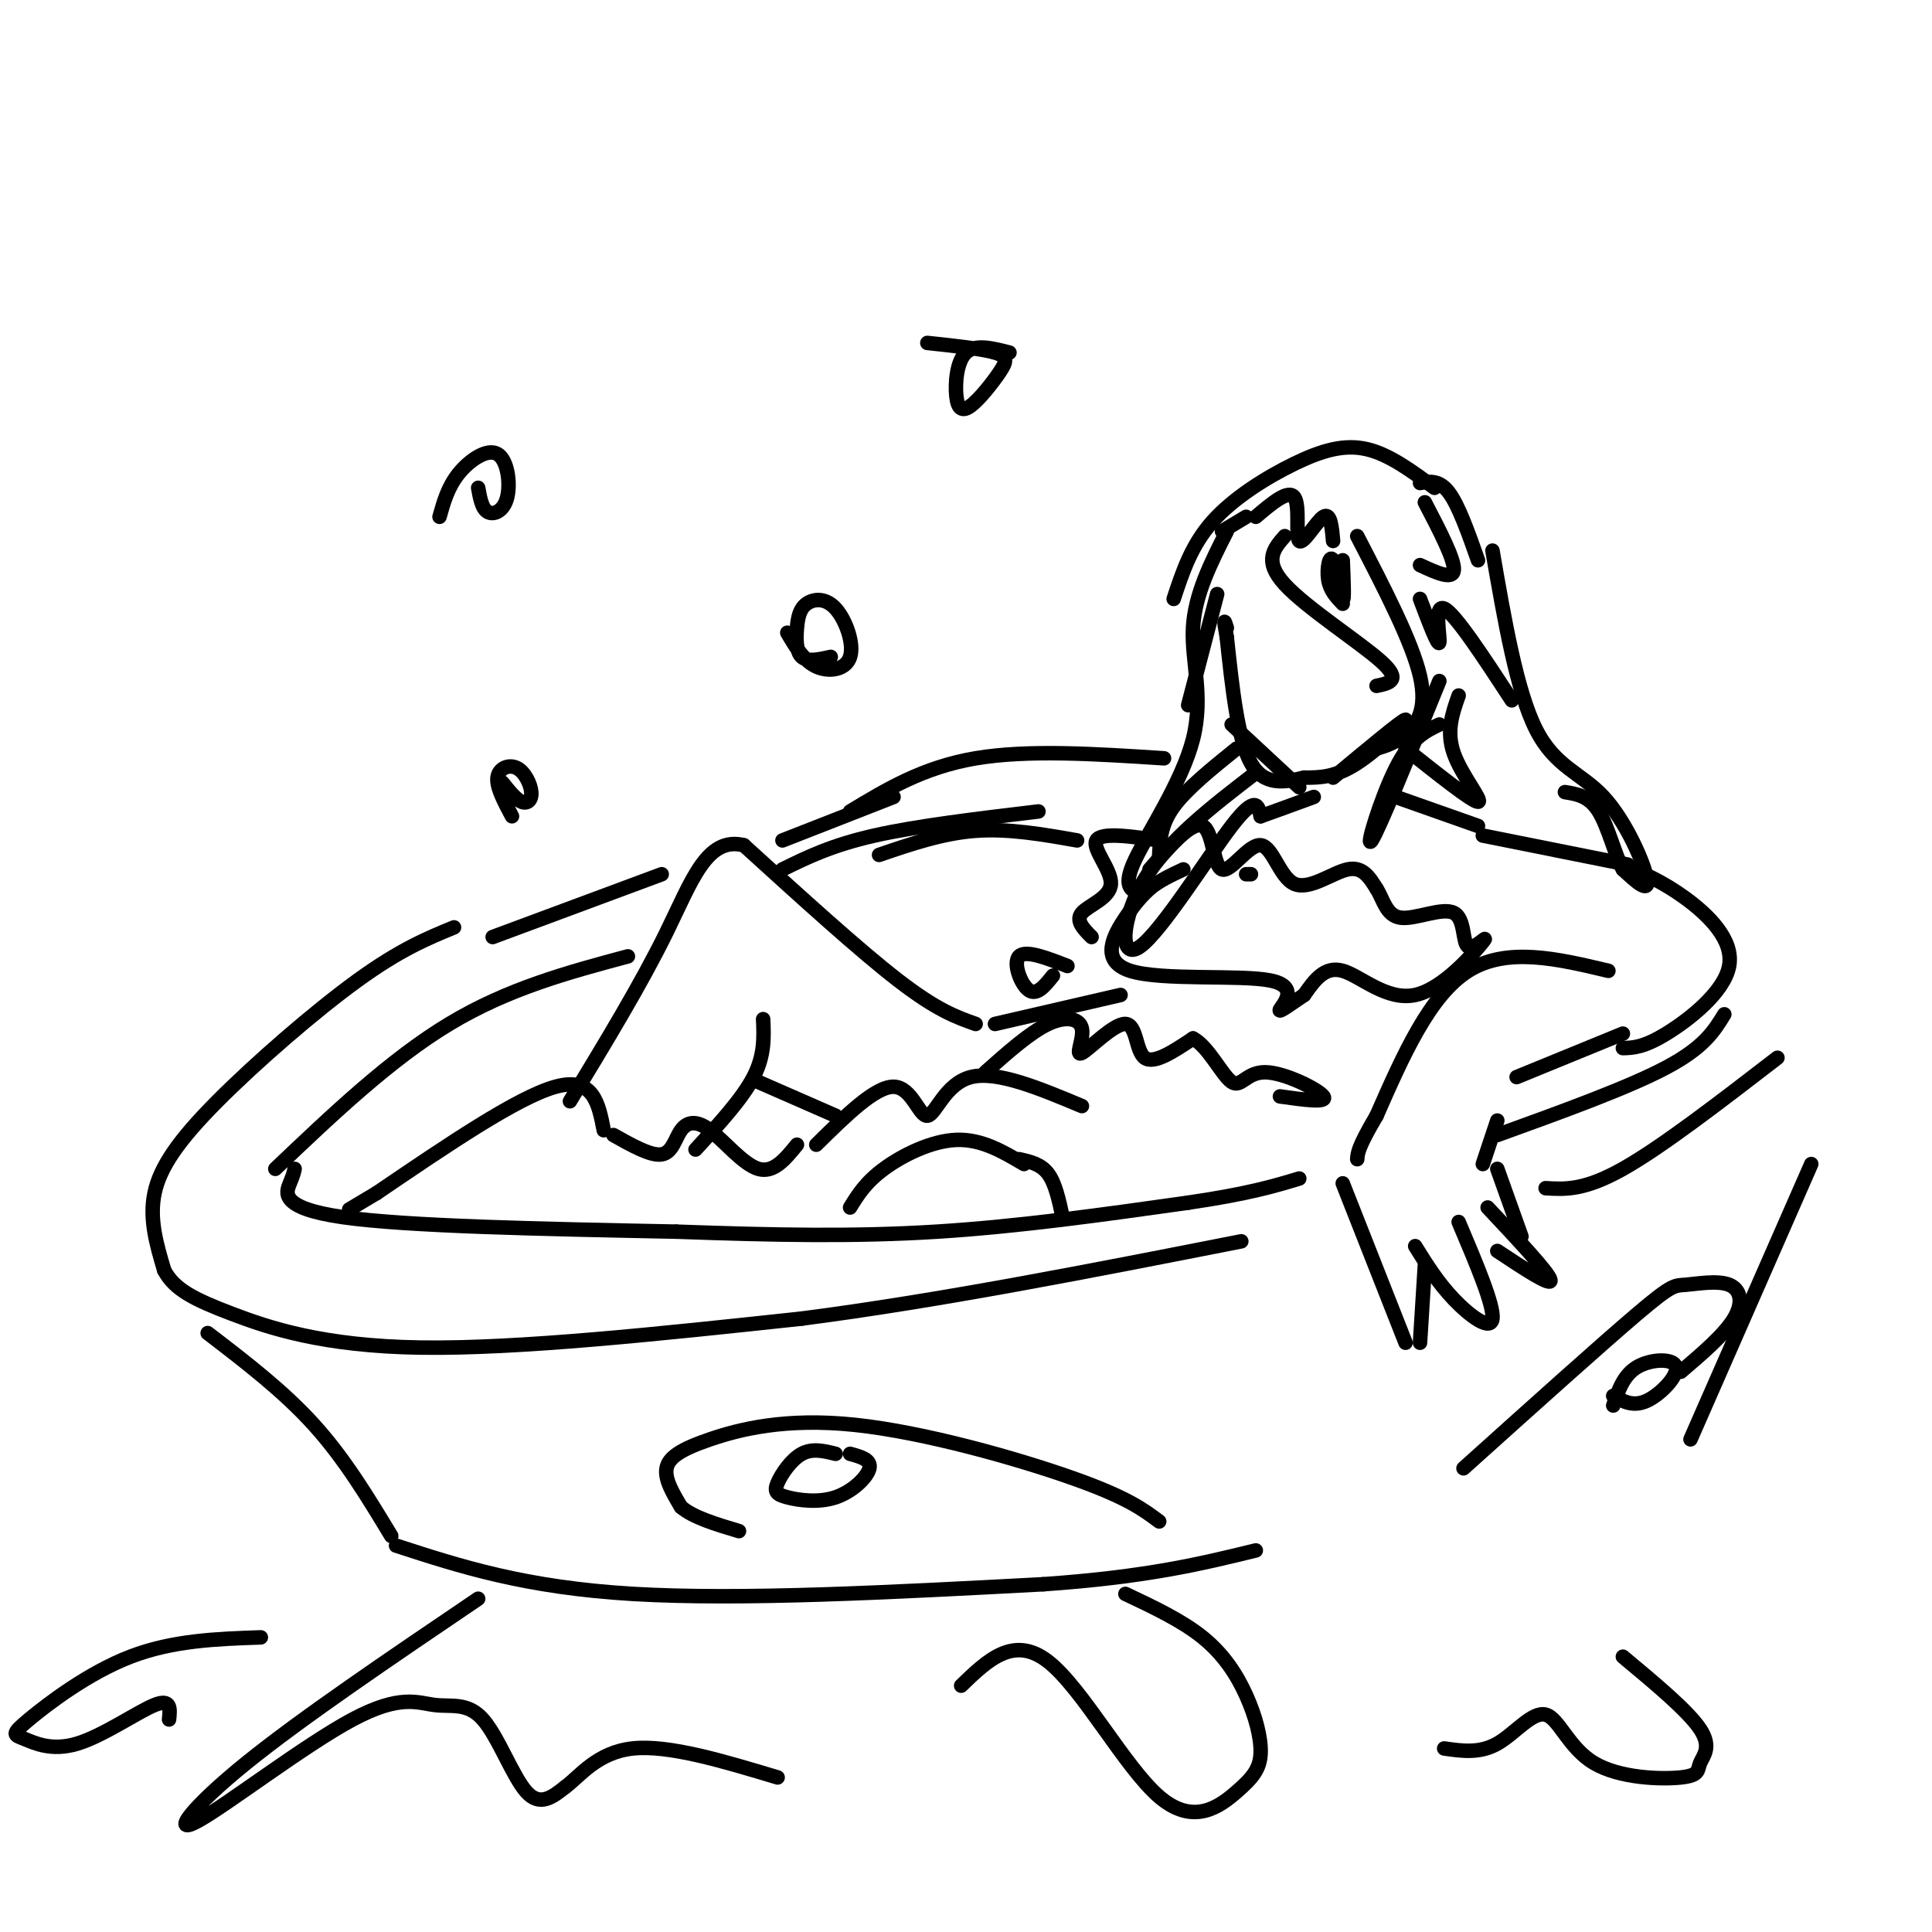 <svg viewBox='0 0 400 400' version='1.1' xmlns='http://www.w3.org/2000/svg' xmlns:xlink='http://www.w3.org/1999/xlink'><g fill='none' stroke='rgb(0,0,0)' stroke-width='3' stroke-linecap='round' stroke-linejoin='round'><path d='M202,212c-4.000,-1.417 -8.000,-2.833 -16,-9c-8.000,-6.167 -20.000,-17.083 -32,-28'/><path d='M154,175c-7.644,-1.911 -10.756,7.311 -16,18c-5.244,10.689 -12.622,22.844 -20,35'/><path d='M144,238c4.833,-5.250 9.667,-10.500 12,-15c2.333,-4.500 2.167,-8.250 2,-12'/><path d='M157,224c0.000,0.000 16.000,7.000 16,7'/><path d='M169,237c6.101,-6.024 12.202,-12.048 16,-12c3.798,0.048 5.292,6.167 7,6c1.708,-0.167 3.631,-6.619 9,-8c5.369,-1.381 14.185,2.310 23,6'/><path d='M206,212c0.000,0.000 26.000,-6.000 26,-6'/><path d='M258,181c0.000,0.000 1.000,0.000 1,0'/><path d='M333,201c-10.500,-2.500 -21.000,-5.000 -29,0c-8.000,5.000 -13.500,17.500 -19,30'/><path d='M285,231c-3.833,6.500 -3.917,7.750 -4,9'/><path d='M278,245c0.000,0.000 13.000,33.000 13,33'/><path d='M294,278c0.000,0.000 1.000,-16.000 1,-16'/><path d='M293,258c2.333,3.756 4.667,7.511 8,11c3.333,3.489 7.667,6.711 8,4c0.333,-2.711 -3.333,-11.356 -7,-20'/><path d='M308,250c6.333,6.750 12.667,13.500 13,15c0.333,1.500 -5.333,-2.250 -11,-6'/><path d='M315,256c0.000,0.000 -5.000,-14.000 -5,-14'/><path d='M307,241c0.000,0.000 3.000,-9.000 3,-9'/><path d='M314,223c0.000,0.000 22.000,-9.000 22,-9'/><path d='M336,179c4.143,1.774 8.286,3.548 13,7c4.714,3.452 10.000,8.583 9,14c-1.000,5.417 -8.286,11.119 -13,14c-4.714,2.881 -6.857,2.940 -9,3'/><path d='M337,179c0.000,0.000 -30.000,-6.000 -30,-6'/><path d='M238,180c4.403,-5.048 8.806,-10.096 11,-9c2.194,1.096 2.179,8.335 4,9c1.821,0.665 5.478,-5.244 8,-5c2.522,0.244 3.910,6.643 7,8c3.090,1.357 7.883,-2.326 11,-3c3.117,-0.674 4.559,1.663 6,4'/><path d='M285,184c1.417,2.171 1.958,5.600 5,6c3.042,0.400 8.584,-2.227 11,-1c2.416,1.227 1.705,6.310 3,7c1.295,0.690 4.594,-3.011 3,-1c-1.594,2.011 -8.083,9.734 -14,11c-5.917,1.266 -11.262,-3.924 -15,-5c-3.738,-1.076 -5.869,1.962 -8,5'/><path d='M270,206c-2.711,1.826 -5.489,3.893 -5,3c0.489,-0.893 4.244,-4.744 -2,-6c-6.244,-1.256 -22.489,0.085 -29,-2c-6.511,-2.085 -3.289,-7.596 -1,-11c2.289,-3.404 3.644,-4.702 5,-6'/><path d='M238,184c2.000,-1.667 4.500,-2.833 7,-4'/><path d='M204,222c4.633,-4.123 9.266,-8.245 13,-10c3.734,-1.755 6.570,-1.141 7,1c0.430,2.141 -1.544,5.811 0,5c1.544,-0.811 6.608,-6.103 9,-6c2.392,0.103 2.112,5.601 4,7c1.888,1.399 5.944,-1.300 10,-4'/><path d='M247,215c3.155,1.620 6.041,7.671 8,9c1.959,1.329 2.989,-2.065 7,-2c4.011,0.065 11.003,3.590 12,5c0.997,1.410 -4.002,0.705 -9,0'/><path d='M165,237c-2.415,2.973 -4.829,5.946 -8,5c-3.171,-0.946 -7.097,-5.810 -10,-8c-2.903,-2.190 -4.781,-1.705 -6,0c-1.219,1.705 -1.777,4.630 -4,5c-2.223,0.370 -6.112,-1.815 -10,-4'/><path d='M125,234c-1.083,-5.583 -2.167,-11.167 -10,-9c-7.833,2.167 -22.417,12.083 -37,22'/><path d='M78,247c-7.000,4.167 -6.000,3.583 -5,3'/><path d='M61,242c-0.111,0.556 -0.222,1.111 -1,3c-0.778,1.889 -2.222,5.111 11,7c13.222,1.889 41.111,2.444 69,3'/><path d='M140,255c20.422,0.733 36.978,1.067 54,0c17.022,-1.067 34.511,-3.533 52,-6'/><path d='M246,249c12.500,-1.833 17.750,-3.417 23,-5'/><path d='M310,235c13.583,-4.917 27.167,-9.833 35,-14c7.833,-4.167 9.917,-7.583 12,-11'/><path d='M130,198c-12.417,3.333 -24.833,6.667 -37,14c-12.167,7.333 -24.083,18.667 -36,30'/><path d='M94,192c-5.571,2.292 -11.143,4.583 -20,11c-8.857,6.417 -21.000,16.958 -29,25c-8.000,8.042 -11.857,13.583 -13,19c-1.143,5.417 0.429,10.708 2,16'/><path d='M34,263c2.095,4.024 6.333,6.083 14,9c7.667,2.917 18.762,6.690 39,7c20.238,0.310 49.619,-2.845 79,-6'/><path d='M166,273c28.333,-3.667 59.667,-9.833 91,-16'/><path d='M320,246c4.000,0.250 8.000,0.500 16,-4c8.000,-4.500 20.000,-13.750 32,-23'/><path d='M43,276c7.833,6.000 15.667,12.000 22,19c6.333,7.000 11.167,15.000 16,23'/><path d='M82,320c13.333,4.333 26.667,8.667 49,10c22.333,1.333 53.667,-0.333 85,-2'/><path d='M216,328c21.500,-1.500 32.750,-4.250 44,-7'/><path d='M350,298c0.000,0.000 25.000,-57.000 25,-57'/><path d='M240,315c-3.344,-2.502 -6.689,-5.005 -18,-9c-11.311,-3.995 -30.589,-9.483 -45,-11c-14.411,-1.517 -23.957,0.938 -30,3c-6.043,2.062 -8.584,3.732 -9,6c-0.416,2.268 1.292,5.134 3,8'/><path d='M141,312c2.500,2.167 7.250,3.583 12,5'/><path d='M173,301c-2.396,-0.600 -4.792,-1.200 -7,0c-2.208,1.200 -4.227,4.200 -5,6c-0.773,1.800 -0.300,2.400 2,3c2.300,0.600 6.427,1.200 10,0c3.573,-1.200 6.592,-4.200 7,-6c0.408,-1.800 -1.796,-2.400 -4,-3'/><path d='M303,304c14.330,-12.884 28.660,-25.767 36,-32c7.340,-6.233 7.689,-5.815 10,-6c2.311,-0.185 6.584,-0.973 9,0c2.416,0.973 2.976,3.707 1,7c-1.976,3.293 -6.488,7.147 -11,11'/><path d='M334,291c1.071,-3.167 2.143,-6.333 5,-8c2.857,-1.667 7.500,-1.833 8,0c0.500,1.833 -3.143,5.667 -6,7c-2.857,1.333 -4.929,0.167 -7,-1'/><path d='M212,241c-4.400,-2.600 -8.800,-5.200 -14,-5c-5.200,0.200 -11.200,3.200 -15,6c-3.800,2.800 -5.400,5.400 -7,8'/><path d='M211,240c2.250,0.500 4.500,1.000 6,3c1.500,2.000 2.250,5.500 3,9'/><path d='M240,174c-6.024,-0.869 -12.048,-1.738 -13,0c-0.952,1.738 3.167,6.083 3,9c-0.167,2.917 -4.619,4.405 -6,6c-1.381,1.595 0.310,3.298 2,5'/><path d='M221,200c-4.333,-1.689 -8.667,-3.378 -10,-2c-1.333,1.378 0.333,5.822 2,7c1.667,1.178 3.333,-0.911 5,-3'/><path d='M306,171c0.000,0.000 -17.000,-6.000 -17,-6'/><path d='M102,194c0.000,0.000 35.000,-13.000 35,-13'/><path d='M255,150c0.000,0.000 14.000,13.000 14,13'/><path d='M276,161c7.200,-6.000 14.400,-12.000 15,-12c0.600,0.000 -5.400,6.000 -10,9c-4.600,3.000 -7.800,3.000 -11,3'/><path d='M270,161c-3.933,0.956 -8.267,1.844 -11,-3c-2.733,-4.844 -3.867,-15.422 -5,-26'/><path d='M254,132c-0.833,-4.667 -0.417,-3.333 0,-2'/><path d='M266,111c-2.244,2.556 -4.489,5.111 0,10c4.489,4.889 15.711,12.111 20,16c4.289,3.889 1.644,4.444 -1,5'/><path d='M281,111c5.689,10.978 11.378,21.956 13,29c1.622,7.044 -0.822,10.156 -3,12c-2.178,1.844 -4.089,2.422 -6,3'/><path d='M298,141c-6.267,15.400 -12.533,30.800 -14,33c-1.467,2.200 1.867,-8.800 5,-15c3.133,-6.200 6.067,-7.600 9,-9'/><path d='M302,144c-1.311,3.711 -2.622,7.422 -1,12c1.622,4.578 6.178,10.022 5,10c-1.178,-0.022 -8.089,-5.511 -15,-11'/><path d='M252,123c0.000,0.000 -6.000,23.000 -6,23'/><path d='M254,110c-3.321,6.554 -6.643,13.107 -7,20c-0.357,6.893 2.250,14.125 0,23c-2.250,8.875 -9.357,19.393 -12,25c-2.643,5.607 -0.821,6.304 1,7'/><path d='M236,185c0.333,1.000 0.667,0.000 1,-1'/><path d='M240,177c0.167,-3.167 0.333,-6.333 3,-10c2.667,-3.667 7.833,-7.833 13,-12'/><path d='M260,160c-9.077,6.982 -18.155,13.964 -23,22c-4.845,8.036 -5.458,17.125 -1,14c4.458,-3.125 13.988,-18.464 19,-25c5.012,-6.536 5.506,-4.268 6,-2'/><path d='M261,169c2.833,-1.000 6.917,-2.500 11,-4'/><path d='M253,110c0.000,0.000 5.000,-3.000 5,-3'/><path d='M243,124c1.821,-5.542 3.643,-11.083 8,-16c4.357,-4.917 11.250,-9.208 17,-12c5.750,-2.792 10.357,-4.083 15,-3c4.643,1.083 9.321,4.542 14,8'/><path d='M294,100c2.000,-0.333 4.000,-0.667 6,2c2.000,2.667 4.000,8.333 6,14'/><path d='M309,114c2.518,14.571 5.036,29.143 9,37c3.964,7.857 9.375,9.000 14,14c4.625,5.000 8.464,13.857 9,17c0.536,3.143 -2.232,0.571 -5,-2'/><path d='M336,180c-1.578,-2.800 -3.022,-8.800 -5,-12c-1.978,-3.200 -4.489,-3.600 -7,-4'/><path d='M241,157c-14.083,-0.917 -28.167,-1.833 -39,0c-10.833,1.833 -18.417,6.417 -26,11'/><path d='M182,177c6.583,-2.250 13.167,-4.500 20,-5c6.833,-0.500 13.917,0.750 21,2'/><path d='M185,165c0.000,0.000 -23.000,9.000 -23,9'/><path d='M162,180c5.083,-2.500 10.167,-5.000 19,-7c8.833,-2.000 21.417,-3.500 34,-5'/><path d='M260,107c3.405,-2.887 6.810,-5.774 8,-4c1.190,1.774 0.167,8.208 1,9c0.833,0.792 3.524,-4.060 5,-5c1.476,-0.940 1.738,2.030 2,5'/><path d='M295,104c3.083,5.917 6.167,11.833 6,14c-0.167,2.167 -3.583,0.583 -7,-1'/><path d='M278,116c0.179,4.375 0.357,8.750 0,8c-0.357,-0.750 -1.250,-6.625 -2,-8c-0.750,-1.375 -1.357,1.750 -1,4c0.357,2.250 1.679,3.625 3,5'/><path d='M294,124c1.889,5.000 3.778,10.000 4,9c0.222,-1.000 -1.222,-8.000 1,-7c2.222,1.000 8.111,10.000 14,19'/><path d='M99,331c-18.304,12.396 -36.609,24.792 -48,34c-11.391,9.208 -15.869,15.227 -10,12c5.869,-3.227 22.087,-15.702 32,-21c9.913,-5.298 13.523,-3.420 17,-3c3.477,0.420 6.821,-0.618 10,3c3.179,3.618 6.194,11.891 9,15c2.806,3.109 5.403,1.055 8,-1'/><path d='M117,370c3.022,-2.200 6.578,-7.200 14,-8c7.422,-0.800 18.711,2.600 30,6'/><path d='M233,330c5.851,2.763 11.702,5.525 16,9c4.298,3.475 7.042,7.661 9,12c1.958,4.339 3.130,8.831 3,12c-0.130,3.169 -1.561,5.014 -5,8c-3.439,2.986 -8.888,7.112 -16,1c-7.112,-6.112 -15.889,-22.460 -23,-28c-7.111,-5.540 -12.555,-0.270 -18,5'/><path d='M336,343c6.770,5.637 13.540,11.275 16,15c2.460,3.725 0.610,5.539 0,7c-0.610,1.461 0.022,2.571 -4,3c-4.022,0.429 -12.697,0.177 -18,-3c-5.303,-3.177 -7.236,-9.278 -10,-10c-2.764,-0.722 -6.361,3.937 -10,6c-3.639,2.063 -7.319,1.532 -11,1'/><path d='M54,339c-9.120,0.313 -18.240,0.626 -27,4c-8.760,3.374 -17.159,9.807 -21,13c-3.841,3.193 -3.122,3.144 -1,4c2.122,0.856 5.648,2.615 11,1c5.352,-1.615 12.529,-6.604 16,-8c3.471,-1.396 3.235,0.802 3,3'/><path d='M172,136c-2.401,0.539 -4.802,1.079 -6,0c-1.198,-1.079 -1.194,-3.776 -1,-6c0.194,-2.224 0.577,-3.974 2,-5c1.423,-1.026 3.887,-1.326 6,1c2.113,2.326 3.877,7.280 3,10c-0.877,2.720 -4.393,3.206 -7,2c-2.607,-1.206 -4.303,-4.103 -6,-7'/><path d='M209,73c-3.531,-0.909 -7.062,-1.819 -9,0c-1.938,1.819 -2.282,6.366 -2,9c0.282,2.634 1.189,3.356 3,2c1.811,-1.356 4.526,-4.788 6,-7c1.474,-2.212 1.707,-3.203 -1,-4c-2.707,-0.797 -8.353,-1.398 -14,-2'/><path d='M91,107c0.874,-3.110 1.748,-6.220 4,-9c2.252,-2.780 5.882,-5.230 8,-4c2.118,1.230 2.724,6.139 2,9c-0.724,2.861 -2.778,3.675 -4,3c-1.222,-0.675 -1.611,-2.837 -2,-5'/><path d='M106,169c-1.620,-3.026 -3.241,-6.051 -3,-8c0.241,-1.949 2.343,-2.821 4,-2c1.657,0.821 2.869,3.337 3,5c0.131,1.663 -0.820,2.475 -2,2c-1.180,-0.475 -2.590,-2.238 -4,-4'/></g>
</svg>